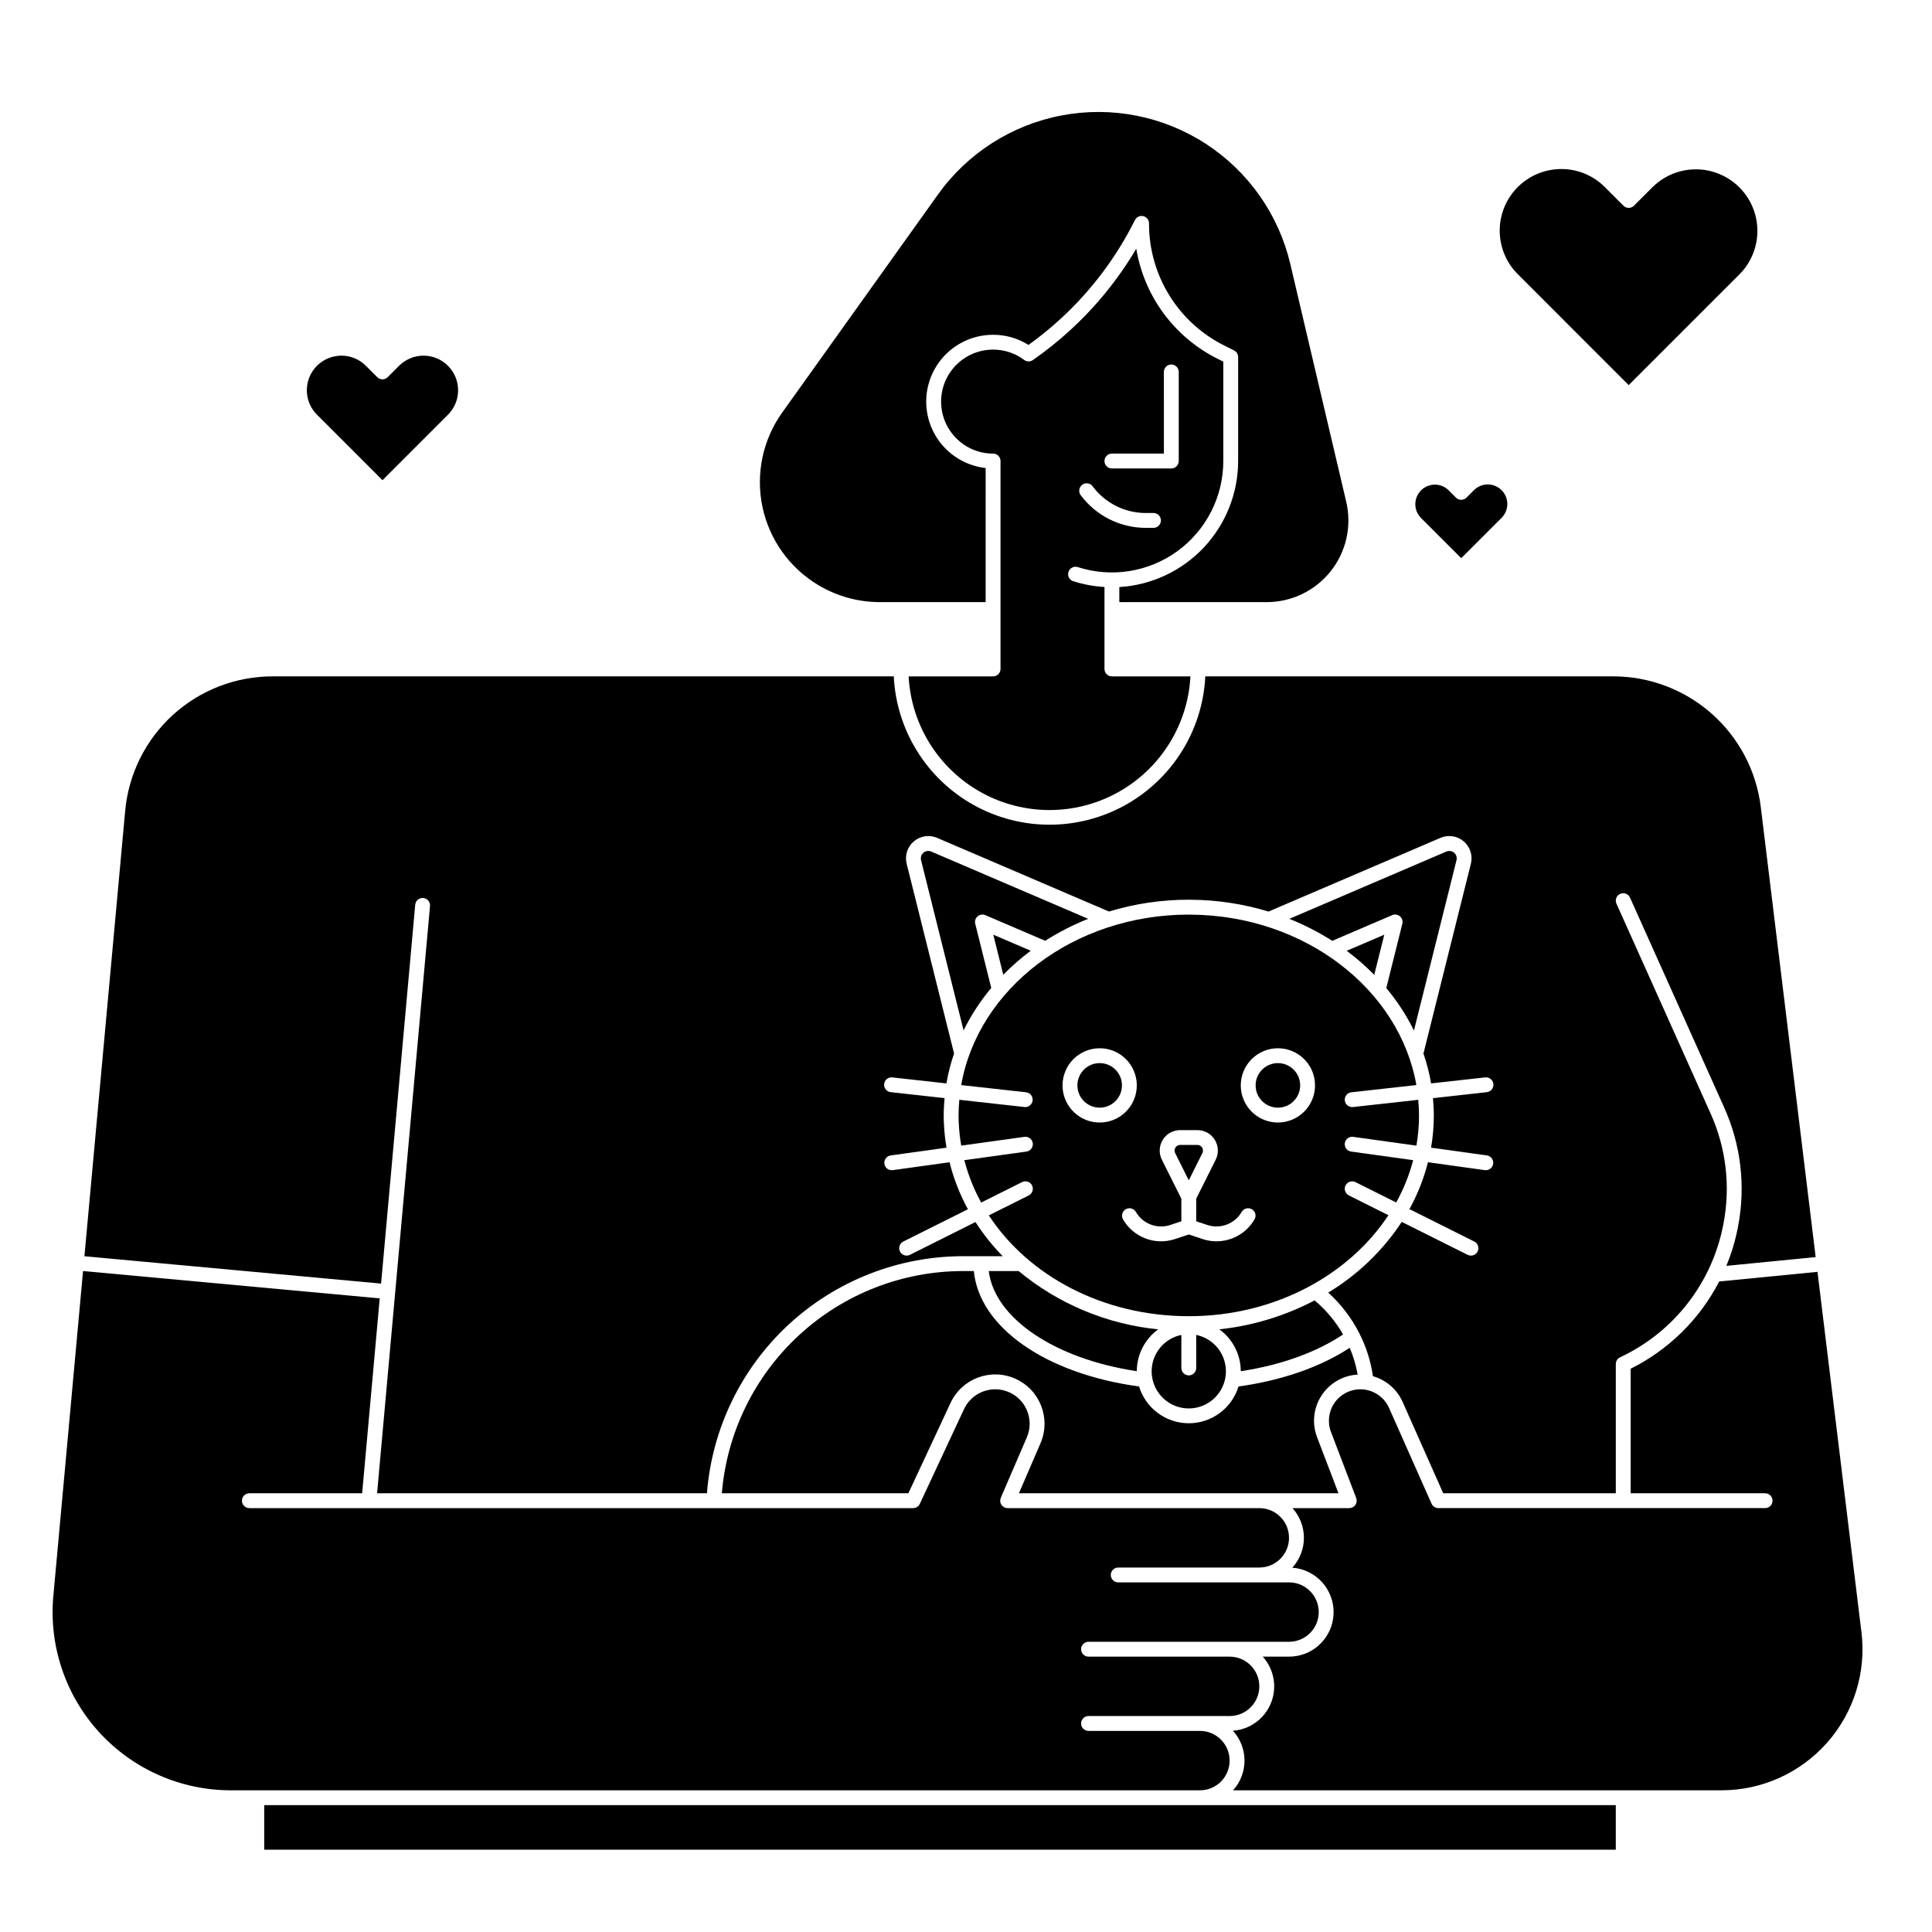 <?xml version="1.0" encoding="UTF-8"?>
<!-- Uploaded to: ICON Repo, www.svgrepo.com, Generator: ICON Repo Mixer Tools -->
<svg fill="#000000" width="800px" height="800px" version="1.1" viewBox="144 144 512 512" xmlns="http://www.w3.org/2000/svg">
 <g>
  <path d="m575.62 246.06 29.406-29.406c4.078-4.129 5.652-10.117 4.137-15.719-1.512-5.606-5.891-9.98-11.492-11.496-5.606-1.512-11.59 0.062-15.719 4.141l-4.938 4.938h-0.004c-0.766 0.77-2.012 0.77-2.781 0l-4.938-4.938c-3.043-3.062-7.176-4.785-11.492-4.785-1.277 0-2.551 0.148-3.797 0.441-3.785 0.895-7.129 3.113-9.426 6.258-2.293 3.144-3.391 7.004-3.09 10.883s1.977 7.527 4.731 10.277z"/>
  <path d="m531.24 291.93 10.652-10.652c0.992-0.969 1.555-2.293 1.566-3.68 0.008-1.383-0.539-2.715-1.52-3.695-0.98-0.98-2.312-1.527-3.699-1.52-1.387 0.008-2.711 0.574-3.676 1.566l-1.93 1.93h-0.004c-0.77 0.77-2.016 0.77-2.781 0l-1.93-1.926c-0.965-0.973-2.281-1.52-3.652-1.523-0.402 0-0.809 0.047-1.203 0.141-1.828 0.434-3.281 1.82-3.797 3.629-0.512 1.809-0.008 3.754 1.324 5.082z"/>
  <path d="m245.36 271.26 17.359-17.359c3.578-3.578 3.578-9.383 0-12.961s-9.383-3.578-12.961 0l-3.008 3.008c-0.766 0.77-2.012 0.77-2.781 0l-3.008-3.008c-1.707-1.719-4.031-2.688-6.453-2.688-0.719 0-1.434 0.086-2.133 0.25-3.234 0.762-5.801 3.219-6.711 6.414-0.906 3.195-0.016 6.637 2.336 8.984z"/>
  <path d="m441.33 431.64c0 3.258-2.644 5.902-5.906 5.902s-5.902-2.644-5.902-5.902c0-3.262 2.641-5.906 5.902-5.906s5.906 2.644 5.906 5.906"/>
  <path d="m488.56 431.64c0 3.258-2.644 5.902-5.902 5.902-3.262 0-5.906-2.644-5.906-5.902 0-3.262 2.644-5.906 5.906-5.906 3.258 0 5.902 2.644 5.902 5.906"/>
  <path d="m462.65 449.57c0.23-0.461 0.207-1.004-0.066-1.445-0.27-0.438-0.746-0.703-1.262-0.703h-4.57c-0.516 0-0.992 0.266-1.262 0.703-0.273 0.441-0.297 0.984-0.066 1.445l3.613 7.231z"/>
  <path d="m407.18 323.25h-22.383c0.68 12.871 7.941 24.484 19.215 30.734 11.273 6.246 24.973 6.246 36.246 0 11.273-6.25 18.539-17.863 19.219-30.734h-20.812c-1.086 0-1.965-0.883-1.965-1.969v-21.723c-2.844-0.16-5.656-0.684-8.367-1.555-0.984-0.371-1.504-1.449-1.176-2.453 0.324-1 1.379-1.566 2.394-1.285 8.988 2.914 18.828 1.352 26.469-4.207 7.644-5.555 12.164-14.434 12.168-23.879v-26.34l-1.402-0.703h-0.004c-11.5-5.695-19.559-16.57-21.66-29.227-4.703 7.973-10.555 15.203-17.371 21.465-3.156 2.91-6.512 5.598-10.035 8.051-0.695 0.484-1.625 0.465-2.301-0.043-2.375-1.781-5.266-2.738-8.234-2.727-7.609 0-13.777 6.168-13.777 13.777 0 7.609 6.168 13.777 13.777 13.777 0.52 0 1.02 0.207 1.391 0.574 0.367 0.371 0.574 0.871 0.574 1.395v55.105-0.004c0 0.523-0.207 1.023-0.574 1.391-0.371 0.371-0.871 0.578-1.391 0.578zm31.488-59.039h13.777l-0.004-21.648c0-1.086 0.883-1.969 1.969-1.969s1.969 0.883 1.969 1.969v23.617c0 0.52-0.207 1.02-0.578 1.391-0.367 0.367-0.867 0.574-1.391 0.574h-15.746c-1.086 0-1.965-0.879-1.965-1.965 0-1.09 0.879-1.969 1.965-1.969zm-7.863 8.258h-0.004c0.422-0.312 0.949-0.441 1.465-0.367 0.516 0.078 0.98 0.355 1.293 0.777 3.305 4.441 8.512 7.062 14.047 7.074h2.082c1.086 0 1.969 0.883 1.969 1.969 0 1.086-0.883 1.969-1.969 1.969h-2.082c-6.785-0.016-13.164-3.227-17.211-8.668-0.648-0.875-0.465-2.106 0.406-2.754z"/>
  <path d="m360.82 299.04c4.938 2.961 10.586 4.527 16.344 4.527h28.043l0.004-35.531c-6.062-0.676-11.348-4.418-13.996-9.906-2.652-5.492-2.293-11.961 0.953-17.121 3.242-5.164 8.914-8.293 15.012-8.289 3.32-0.012 6.578 0.922 9.387 2.688 2.977-2.137 5.82-4.449 8.516-6.93 8.105-7.445 14.777-16.312 19.691-26.16 0.41-0.816 1.328-1.246 2.215-1.035 0.891 0.211 1.516 1.008 1.516 1.922-0.027 6.734 1.84 13.344 5.383 19.074 3.539 5.731 8.617 10.352 14.656 13.34l2.492 1.25c0.664 0.336 1.082 1.016 1.082 1.758v27.555c-0.012 8.527-3.277 16.73-9.125 22.938-5.852 6.203-13.852 9.945-22.363 10.457v3.992h39.066-0.004c6.613 0 12.867-3.023 16.973-8.211 4.106-5.184 5.613-11.961 4.098-18.398l-14.82-62.996h0.004c-3.082-13.105-11.102-24.516-22.391-31.852-11.289-7.336-24.973-10.031-38.199-7.523-13.227 2.504-24.977 10.02-32.797 20.973l-41.258 57.754h-0.004c-5.156 7.215-7.062 16.262-5.254 24.945 1.809 8.684 7.164 16.215 14.773 20.773z"/>
  <path d="m416.63 460.8-10.578 5.289c10.496 16.043 30.27 26.719 52.992 26.719 22.605 0 42.363-10.789 52.902-26.766l-10.488-5.246 0.004 0.004c-0.973-0.488-1.367-1.672-0.883-2.644 0.488-0.969 1.672-1.363 2.641-0.879l10.789 5.394c1.961-3.535 3.469-7.301 4.496-11.211l-16.434-2.281c-0.52-0.07-0.984-0.344-1.301-0.762-0.316-0.414-0.453-0.941-0.383-1.457 0.074-0.52 0.348-0.988 0.766-1.301 0.418-0.316 0.941-0.453 1.457-0.379l16.75 2.328c0.461-2.648 0.691-5.332 0.691-8.016 0-1.391-0.082-2.769-0.203-4.133l-17.293 1.922v-0.004c-0.074 0.008-0.148 0.012-0.219 0.012-1.043-0.004-1.902-0.82-1.957-1.859-0.059-1.039 0.707-1.945 1.742-2.062l17.23-1.914c-4.449-25.359-29.59-44.98-59.84-45.164h-0.105c-0.09 0-0.18-0.008-0.27-0.008h-0.098c-30.504 0-55.855 19.637-60.312 45.176l17.234 1.914c1.016 0.141 1.754 1.035 1.699 2.059-0.059 1.023-0.891 1.832-1.918 1.859-0.074 0-0.145-0.004-0.219-0.012l-17.293-1.922c-0.121 1.367-0.203 2.742-0.203 4.133 0 0.648 0.008 1.293 0.047 1.938 0.09 2.039 0.309 4.066 0.656 6.078l16.738-2.324c0.52-0.074 1.043 0.062 1.461 0.375 0.418 0.316 0.691 0.785 0.766 1.301 0.07 0.52-0.066 1.043-0.383 1.461-0.316 0.414-0.785 0.688-1.301 0.762l-16.453 2.281c1.016 3.918 2.516 7.688 4.465 11.23l10.836-5.418h0.004c0.973-0.484 2.152-0.09 2.641 0.879 0.484 0.973 0.09 2.156-0.879 2.644zm66.027-39c3.977 0 7.566 2.394 9.09 6.074 1.523 3.676 0.68 7.906-2.133 10.723-2.816 2.812-7.047 3.656-10.723 2.133-3.68-1.523-6.074-5.113-6.074-9.09 0.004-5.434 4.406-9.836 9.84-9.84zm-30.75 29.535c-0.84-1.68-0.75-3.676 0.238-5.273 0.984-1.598 2.731-2.57 4.609-2.57h4.57c1.879 0 3.621 0.973 4.609 2.57 0.988 1.598 1.078 3.594 0.238 5.273l-5.164 10.332v5.988l2.938 0.977h-0.004c3.488 1.156 7.305-0.305 9.133-3.488 0.551-0.914 1.734-1.219 2.66-0.691 0.93 0.531 1.266 1.707 0.758 2.644-2.762 4.812-8.527 7.016-13.793 5.269l-3.66-1.219-3.66 1.219c-5.266 1.75-11.035-0.453-13.793-5.269-0.508-0.938-0.172-2.113 0.754-2.644 0.93-0.527 2.109-0.223 2.664 0.691 1.828 3.188 5.644 4.644 9.129 3.488l2.938-0.977v-5.988zm-16.484-29.535c3.981 0 7.57 2.394 9.09 6.074 1.523 3.676 0.684 7.906-2.133 10.723-2.812 2.812-7.047 3.656-10.723 2.133-3.676-1.523-6.074-5.113-6.074-9.09 0.008-5.434 4.41-9.836 9.84-9.84z"/>
  <path d="m503.79 508.28c-0.43-2.438-1.133-4.816-2.102-7.098-7.762 5.094-18.086 8.688-29.473 10.25v0.004c-1.773 5.789-7.117 9.742-13.172 9.742-6.055 0-11.398-3.953-13.172-9.742-24.828-3.391-42.367-15.715-43.793-30.594h-2.785c-16.109-0.012-31.637 6.039-43.492 16.949-11.855 10.91-19.176 25.879-20.508 41.934h49.438l11.16-23.91c3.004-6.484 10.66-9.355 17.184-6.441 6.523 2.918 9.496 10.535 6.668 17.098l-5.715 13.254h84.68l-5.668-14.848c-1.395-3.652-0.965-7.75 1.16-11.027 2.121-3.281 5.688-5.352 9.59-5.57z"/>
  <path d="m254.04 383.72c0.121-1.062 1.066-1.84 2.133-1.742 1.066 0.098 1.863 1.027 1.789 2.098l-14.027 155.65h87.414c1.336-17.102 9.074-33.07 21.668-44.719 12.598-11.645 29.125-18.109 46.277-18.102h10.43c-2.703-2.766-5.121-5.797-7.215-9.051l-17.363 8.688c-0.973 0.488-2.156 0.094-2.641-0.879-0.488-0.973-0.094-2.156 0.879-2.641l17.121-8.562c-2.144-3.926-3.781-8.109-4.863-12.449l-15.047 2.09c-0.516 0.074-1.043-0.062-1.461-0.379-0.414-0.312-0.691-0.781-0.762-1.301-0.074-0.516 0.062-1.039 0.379-1.457 0.316-0.418 0.785-0.691 1.305-0.762l14.781-2.055c-0.367-2.121-0.594-4.269-0.691-6.422-0.039-0.688-0.051-1.41-0.051-2.133 0-1.539 0.09-3.059 0.227-4.57l-14.219-1.582v0.004c-0.531-0.047-1.02-0.301-1.355-0.711-0.34-0.41-0.496-0.941-0.438-1.469 0.059-0.527 0.328-1.012 0.75-1.336 0.418-0.328 0.949-0.469 1.477-0.395l14.277 1.586c0.461-2.695 1.137-5.352 2.023-7.938l-12.562-50.281c-0.543-2.176 0.191-4.469 1.898-5.926 1.703-1.453 4.086-1.816 6.148-0.938l45.559 19.527c6.859-2.078 13.988-3.137 21.156-3.129 0.176 0 0.363 0 0.543 0.012v-0.004c6.981 0.047 13.918 1.102 20.594 3.133l45.578-19.539h0.004c2.062-0.879 4.445-0.516 6.152 0.941 1.703 1.453 2.438 3.75 1.891 5.926l-12.566 50.289c0.887 2.582 1.566 5.231 2.027 7.922l14.277-1.586h0.004c0.523-0.074 1.059 0.066 1.477 0.395 0.422 0.324 0.691 0.809 0.75 1.336 0.059 0.527-0.102 1.059-0.438 1.469-0.336 0.41-0.828 0.664-1.355 0.711l-14.223 1.582c0.137 1.508 0.227 3.031 0.227 4.57l0.004-0.004c-0.004 2.871-0.246 5.734-0.73 8.562l14.777 2.051c0.516 0.07 0.984 0.344 1.301 0.762 0.316 0.418 0.453 0.941 0.379 1.457-0.07 0.52-0.348 0.988-0.762 1.301-0.418 0.316-0.945 0.453-1.461 0.379l-15.066-2.094v0.004c-1.098 4.332-2.742 8.508-4.902 12.422l17.184 8.59c0.973 0.488 1.367 1.668 0.879 2.641-0.484 0.973-1.668 1.367-2.641 0.883l-17.465-8.73 0.004-0.004c-5.016 7.625-11.672 14.027-19.484 18.738 3.383 3.07 6.18 6.731 8.25 10.805 1.812 3.562 3.027 7.398 3.594 11.355 3.508 0.992 6.391 3.488 7.871 6.816l10.754 24.199h45.742v-34.242c0-0.766 0.441-1.461 1.137-1.785 14.238-6.664 24.414-19.762 27.355-35.207l0.062-0.312h-0.004c1.875-9.82 0.676-19.98-3.434-29.098l-24.945-55.598v0.004c-0.445-0.992-0.004-2.156 0.988-2.602 0.992-0.445 2.156-0.004 2.602 0.988l24.945 55.598c4.445 9.852 5.738 20.836 3.711 31.449l-0.059 0.312h-0.004c-0.668 3.508-1.695 6.934-3.062 10.234l23.676-2.32-14.547-119.27c-1.168-9.551-5.789-18.348-12.992-24.727-7.207-6.379-16.496-9.902-26.117-9.902h-108.1c-0.699 14.27-8.715 27.168-21.199 34.105-12.488 6.941-27.672 6.941-40.16 0-12.484-6.938-20.504-19.836-21.199-34.105h-164.47c-9.836-0.043-19.332 3.613-26.602 10.246-7.266 6.633-11.773 15.754-12.629 25.555l-10.785 117.87 78.617 7.246z"/>
  <path d="m499.93 497.64c-1.965-3.43-4.519-6.481-7.547-9.023-7.856 4.125-16.422 6.727-25.246 7.672 3.559 2.578 5.668 6.703 5.684 11.094 10.559-1.59 20.047-5 27.109-9.742z"/>
  <path d="m445.26 507.38c0.016-4.387 2.121-8.508 5.672-11.086-13.59-1.352-26.469-6.734-36.984-15.449h-7.918c1.531 12.465 17.422 23.262 39.23 26.535z"/>
  <path d="m449.2 507.41c0 3.801 2.188 7.262 5.621 8.891 3.434 1.629 7.5 1.133 10.441-1.27 2.945-2.402 4.242-6.289 3.332-9.977-0.91-3.691-3.863-6.527-7.586-7.285v8.758c0 1.086-0.883 1.965-1.969 1.965-1.086 0-1.969-0.879-1.969-1.965v-8.758c-4.578 0.938-7.867 4.969-7.871 9.641z"/>
  <path d="m637.3 576.53-11.648-95.477-26.047 2.551c-5.164 10.008-13.387 18.105-23.465 23.117v33.008h35.633c1.086 0 1.965 0.883 1.965 1.969 0 1.086-0.879 1.969-1.965 1.969h-86.594c-0.777 0-1.484-0.461-1.801-1.172l-11.266-25.371v0.004c-1.336-3.008-4.32-4.945-7.609-4.949-2.742 0-5.305 1.348-6.859 3.606s-1.902 5.133-0.922 7.695l6.684 17.516c0.23 0.605 0.152 1.285-0.215 1.82-0.371 0.531-0.977 0.852-1.625 0.852h-15.051c4.059 4.484 4.043 11.32-0.039 15.785 6.336 0.465 11.164 5.859 10.934 12.203-0.234 6.348-5.449 11.375-11.801 11.371h-6.969 0.004c3.012 3.344 3.859 8.113 2.176 12.289s-5.598 7.027-10.09 7.348c4.082 4.465 4.102 11.301 0.043 15.785h129.41c10.707 0.004 20.898-4.586 28-12.602 7.098-8.016 10.418-18.688 9.121-29.316z"/>
  <path d="m510.85 391.7-9.961 4.269h0.004c2.594 1.934 5.035 4.066 7.301 6.379z"/>
  <path d="m461.99 618.45c4.348 0 7.871-3.523 7.871-7.871 0-4.348-3.523-7.871-7.871-7.871h-29.523c-1.086 0-1.965-0.883-1.965-1.969s0.879-1.969 1.965-1.969h37.395c4.348 0 7.871-3.523 7.871-7.871 0-4.348-3.523-7.871-7.871-7.871h-37.395c-1.086 0-1.965-0.883-1.965-1.969 0-1.086 0.879-1.969 1.965-1.969h53.137c4.348 0 7.875-3.523 7.875-7.871s-3.527-7.871-7.875-7.871h-45.262c-1.09 0-1.969-0.883-1.969-1.969s0.879-1.969 1.969-1.969h37.391c4.348 0 7.871-3.523 7.871-7.871s-3.523-7.871-7.871-7.871h-66.703c-0.66 0-1.277-0.336-1.641-0.887-0.367-0.555-0.426-1.254-0.164-1.859l6.894-16.004v-0.004c1.215-2.816 0.934-6.059-0.758-8.625-1.688-2.566-4.551-4.109-7.621-4.109-3.555 0.004-6.785 2.07-8.285 5.297l-11.691 25.055c-0.32 0.691-1.016 1.137-1.781 1.137h-175.9c-1.086 0-1.969-0.883-1.969-1.969 0-1.086 0.883-1.969 1.969-1.969h29.891l4.656-51.645-78.621-7.246-7.871 86.07h-0.004c-1.211 13.223 3.199 26.34 12.145 36.145 8.949 9.805 21.609 15.395 34.883 15.395z"/>
  <path d="m214.02 622.38h358.18v11.809h-358.18z"/>
  <path d="m417.16 395.96-9.93-4.258 2.648 10.613h-0.004c2.262-2.305 4.695-4.43 7.285-6.356z"/>
  <path d="m511.38 405.85c2.887 3.441 5.348 7.215 7.328 11.246l11.281-45.141c0.184-0.723-0.062-1.488-0.629-1.973-0.57-0.484-1.363-0.609-2.051-0.316l-41.633 17.836c3.969 1.582 7.781 3.531 11.383 5.828l15.891-6.812c0.688-0.293 1.48-0.172 2.051 0.309 0.566 0.484 0.812 1.25 0.633 1.977z"/>
  <path d="m432.38 387.5-41.613-17.836c-0.688-0.293-1.477-0.172-2.047 0.312-0.566 0.484-0.812 1.25-0.633 1.973l11.273 45.117c1.984-4.031 4.445-7.809 7.332-11.25l-4.246-17.008c-0.18-0.727 0.062-1.488 0.633-1.973 0.57-0.484 1.363-0.605 2.051-0.312l15.855 6.797c3.606-2.293 7.422-4.246 11.395-5.82z"/>
 </g>
</svg>
